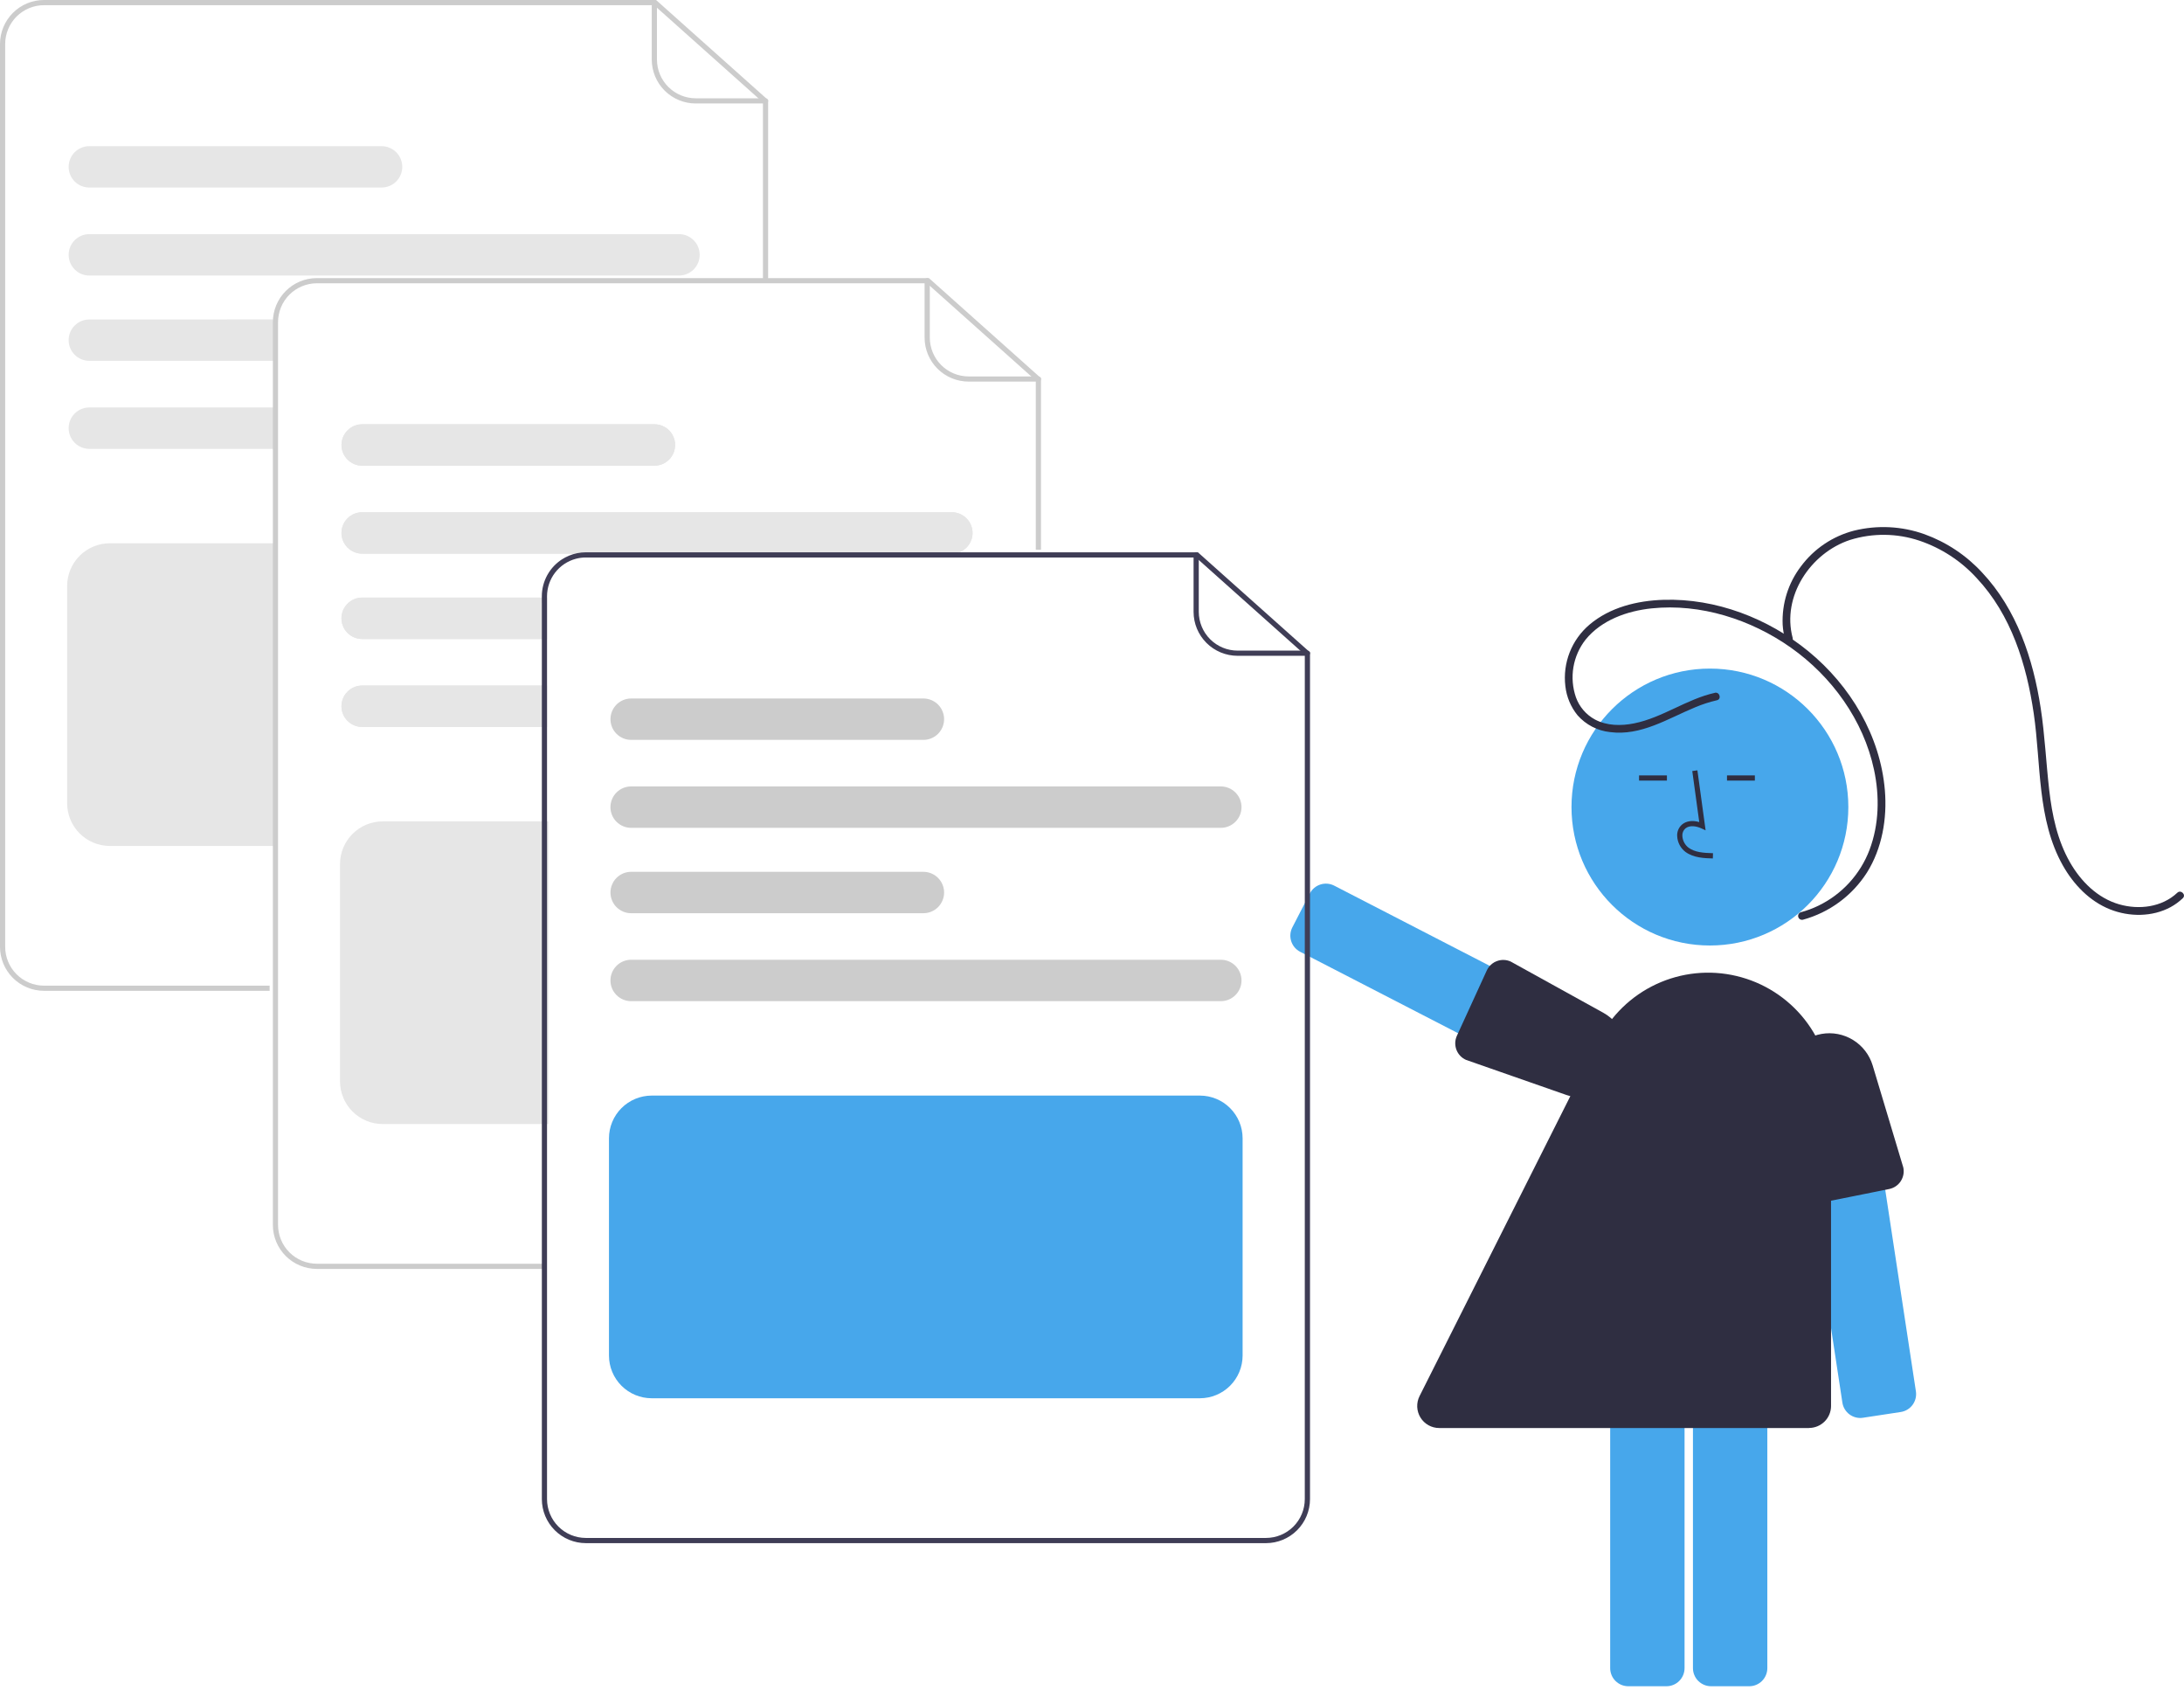 <svg fill="none" height="78" viewBox="0 0 100 78" width="100" xmlns="http://www.w3.org/2000/svg" xmlns:xlink="http://www.w3.org/1999/xlink"><clipPath id="a"><path d="m0 0h100v77.187h-100z"/></clipPath><g clip-path="url(#a)"><path d="m72.478 50.242-12.948-6.675c-.195-.101-.342-.275-.409-.484-.067-.209-.048-.437.052-.632l.801-1.554c.101-.195.275-.342.484-.409.209-.067.437-.048.632.052l12.948 6.675c.195.101.343.275.409.484.067.209.048.437-.052.632l-.801 1.554c-.05.097-.118.183-.201.253-.083.07-.179.123-.283.156-.082.026-.168.04-.254.04-.132-0-.261-.032-.378-.092z" fill="#47a7eb"/><path d="m68.531 43.997c.102-.04.211-.059.321-.056.11.003.218.028.318.073l4.243 2.346c.464.257.812.682.972 1.187.16.506.119 1.054-.113 1.53l-.053-.026.053.026c-.222.456-.604.814-1.073 1.007-.469.193-.992.207-1.471.04l-4.602-1.608c-.1-.044-.19-.107-.265-.186s-.134-.172-.173-.273c-.039-.102-.058-.21-.056-.319.003-.109.027-.216.071-.316l1.368-2.988c.024-.054.053-.105.088-.153.094-.129.222-.228.371-.285z" fill="#2f2e41"/><path d="m78.293 43.28c3.5 0 6.338-2.837 6.338-6.338s-2.837-6.338-6.338-6.338c-3.5 0-6.338 2.837-6.338 6.338s2.837 6.338 6.338 6.338z" fill="#47a7eb"/><path d="m77.516 76.358v-14.567c0-.22.088-.43.243-.586s.366-.243.586-.243h1.748c.22 0.0.43.088.586.243s.243.366.243.586v14.567c-0.0.22-.088.43-.243.586s-.366.243-.586.243h-1.748c-.22-0-.43-.088-.586-.243s-.243-.366-.243-.586z" fill="#47a7eb"/><path d="m73.726 76.358v-14.567c0-.22.088-.43.243-.586s.366-.243.586-.243h1.748c.22 0.0.43.088.586.243s.243.366.243.586v14.567c-0.0.22-.088.43-.243.586s-.366.243-.586.243h-1.748c-.22-0-.43-.088-.586-.243s-.243-.366-.243-.586z" fill="#47a7eb"/><path d="m78.427 39.292.007-.237c-.441-.012-.829-.04-1.121-.253-.083-.064-.151-.145-.199-.237-.049-.092-.077-.195-.083-.299-.005-.064.005-.128.028-.187.024-.059.061-.113.108-.155.194-.164.505-.111.733-.006l.196.09-.376-2.746-.235.032.32 2.336c-.309-.091-.595-.052-.791.114-.075.066-.134.148-.172.24s-.055.192-.048.292c.007.14.044.277.11.402.065.124.157.233.269.318.375.274.863.288 1.254.299z" fill="#2f2e41"/><path d="m76.324 35.494h-1.276v.237h1.276z" fill="#2f2e41"/><path d="m80.351 35.494h-1.276v.237h1.276z" fill="#2f2e41"/><path d="m84.358 64.202-2.192-14.401c-.033-.217.022-.439.152-.616.13-.177.325-.295.543-.328l1.728-.263c.217-.033.439.022.616.152.177.13.295.325.328.543l2.192 14.401c.033.217-.022.439-.152.616-.13.177-.325.295-.543.328l-1.728.263c-.108.017-.217.012-.323-.014s-.205-.073-.293-.137c-.088-.065-.162-.146-.218-.239s-.094-.197-.11-.304z" fill="#47a7eb"/><path d="m82.664 54.958c-.092-.059-.172-.137-.234-.227-.062-.09-.105-.192-.128-.3l-.594-4.812c-.065-.526.074-1.058.39-1.484.315-.427.783-.716 1.305-.807l.01.058-.01-.058c.499-.088 1.013.011 1.445.277.432.266.751.681.897 1.166l1.402 4.669c.023.106.025.216.005.324-.02.107-.06.209-.119.301s-.136.17-.225.232c-.09.062-.191.105-.297.128l-3.222.648c-.058.012-.117.019-.176.019-.159-0-.315-.046-.448-.133z" fill="#2f2e41"/><path d="m82.834 65.367h-16.937c-.172 0-.341-.044-.491-.128s-.276-.204-.366-.351c-.09-.146-.141-.313-.149-.485-.007-.172.029-.342.106-.496l8.188-16.284c.569-1.131 1.503-2.038 2.651-2.573s2.443-.667 3.675-.374c1.232.292 2.33.992 3.115 1.985.785.994 1.213 2.223 1.213 3.489v14.208c-0.0.267-.106.523-.295.711s-.445.295-.712.295z" fill="#2f2e41"/><path d="m78.518 31.714c-1.297.29-2.392 1.135-3.696 1.398-.594.12-1.249.115-1.795-.178-.404-.22-.714-.581-.869-1.014-.153-.443-.193-.918-.115-1.38.078-.462.271-.898.561-1.266.732-.896 1.9-1.309 3.02-1.426 2.242-.233 4.544.506 6.369 1.792 1.884 1.329 3.329 3.324 3.814 5.594.259 1.214.234 2.505-.209 3.674-.426 1.118-1.263 2.031-2.341 2.551-.257.124-.525.224-.801.298-.044.014-.081.044-.103.085-.022.041-.028.088-.015.132.012.044.041.082.081.106.04.023.087.03.132.02 1.212-.331 2.257-1.101 2.933-2.16.694-1.11.927-2.469.82-3.761-.207-2.499-1.581-4.795-3.502-6.367-1.845-1.51-4.232-2.429-6.632-2.356-1.204.037-2.453.342-3.389 1.135-.403.341-.716.777-.909 1.269-.193.492-.261 1.024-.198 1.548.054.491.249.955.561 1.337.382.431.911.705 1.484.766 1.419.185 2.65-.62 3.904-1.137.32-.135.651-.242.99-.32.223-.05.129-.392-.095-.343z" fill="#2f2e41"/><path d="m82.082 29.203c-.51-1.907.82-3.893 2.627-4.488 1.037-.323 2.149-.31 3.178.035 1.004.34 1.905.928 2.619 1.71 1.584 1.685 2.285 3.959 2.614 6.201.339 2.315.148 4.851 1.332 6.954.491.872 1.22 1.636 2.162 2.011.879.35 1.931.352 2.773-.103.203-.111.39-.248.557-.407.167-.157-.085-.408-.251-.251-.705.665-1.756.791-2.662.53-.988-.285-1.749-1.044-2.25-1.919-.58-1.011-.821-2.167-.953-3.314-.144-1.252-.199-2.511-.391-3.758-.346-2.249-1.094-4.507-2.68-6.195-.726-.788-1.63-1.39-2.638-1.755-1.037-.371-2.161-.428-3.23-.163-.972.252-1.829.828-2.428 1.633-.583.764-.879 1.709-.838 2.669.015.238.054.474.116.705.014.044.044.081.085.103.04.022.088.028.132.015.044-.012.082-.041.106-.081.024-.04.031-.087.02-.132z" fill="#2f2e41"/><path d="m12.346 45.354h-10.333c-.534-.001-1.045-.213-1.423-.59-.377-.378-.59-.889-.59-1.423v-41.328c.001-.534.213-1.045.59-1.423s.889-.59 1.423-.59h28.027l5.13 4.58v8.327h-.237v-8.221l-4.983-4.449h-27.937c-.471.001-.922.188-1.255.521-.333.333-.52.785-.521 1.255v41.328c.001.471.188.922.521 1.256.333.333.785.52 1.255.521h10.333z" fill="#ccc"/><path d="m35.052 4.737h-3.197c-.534-.001-1.046-.213-1.423-.59-.377-.377-.59-.889-.59-1.423v-2.605c0-.031.012-.062.035-.084.022-.022.052-.035.084-.035s.061.012.084.035c.022.022.035.052.035.084v2.605c.001.471.188.922.521 1.255s.784.52 1.256.521h3.197c.031 0 .061.012.084.035.022.022.035.052.035.084s-.013.062-.035.084c-.022.022-.052.035-.084.035z" fill="#ccc"/><g fill="#e6e6e6"><path d="m31.09 10.717h-27c-.251 0-.492.1-.67.278-.178.178-.277.419-.277.67 0 .251.1.492.277.67.178.178.419.278.67.278h27c.251 0 .492-.1.67-.278.178-.178.277-.419.277-.67 0-.251-.1-.492-.277-.67-.178-.178-.419-.278-.67-.278z"/><path d="m17.471 6.691h-13.381c-.251 0-.492.1-.67.277-.178.178-.277.419-.277.67s.1.492.277.67c.178.178.419.277.67.277h13.381c.251 0 .492-.1.67-.277.178-.178.278-.419.278-.67s-.1-.492-.278-.67-.419-.277-.67-.277z"/><path d="m4.09 18.651c-.251 0-.492.1-.67.278-.178.178-.277.419-.277.67 0 .251.1.492.277.67.178.178.419.278.67.278h8.462v-1.895z"/><path d="m4.09 14.624c-.124 0-.248.025-.363.072s-.219.117-.307.205-.158.192-.205.307c-.048.115-.072.238-.072.363s.025.248.072.362c.048.115.117.219.205.307.088.088.192.158.307.205s.238.072.363.072h8.462v-1.895z"/><path d="m12.612 38.723h-7.584c-.518-.001-1.015-.207-1.381-.573-.366-.366-.572-.863-.573-1.381v-9.947c.001-.518.207-1.015.573-1.381.366-.366.863-.572 1.381-.573h7.584z"/></g><path d="m24.84 58.084h-10.333c-.534-.001-1.045-.213-1.423-.59s-.59-.889-.59-1.423v-41.328c.001-.534.213-1.045.59-1.423s.889-.59 1.423-.59h28.027l5.13 4.58v7.854h-.237v-7.748l-4.983-4.449h-27.937c-.471.001-.922.188-1.255.521s-.52.784-.521 1.255v41.328c.001.471.188.922.521 1.255s.784.52 1.255.521h10.333z" fill="#ccc"/><path d="m47.545 17.467h-3.197c-.534-.001-1.045-.213-1.423-.59-.377-.377-.59-.889-.59-1.423v-2.605c0-.031.013-.061.035-.084s.052-.035.084-.035.062.013.084.035.035.052.035.084v2.605c.001.471.188.922.521 1.256s.784.52 1.255.521h3.197c.032 0 .062.013.084.035s.035.052.035.084-.013.061-.035.084c-.022.022-.052.035-.084.035z" fill="#ccc"/><g fill="#e6e6e6"><path d="m43.583 23.447h-27c-.251 0-.492.1-.67.278-.178.178-.278.419-.278.67 0 .251.1.492.278.67.178.178.419.278.67.278h27c.251 0 .492-.1.67-.278.178-.178.278-.419.278-.67 0-.251-.1-.492-.278-.67-.178-.178-.419-.278-.67-.278z"/><path d="m29.965 19.421h-13.381c-.251 0-.492.1-.67.278-.178.178-.278.419-.278.67 0 .251.1.492.278.67.178.178.419.278.67.278h13.381c.251 0 .492-.1.67-.278.178-.178.277-.419.277-.67 0-.251-.1-.492-.277-.67-.178-.178-.419-.278-.67-.278z"/><path d="m43.583 23.447h-27c-.251 0-.492.1-.67.278-.178.178-.278.419-.278.67 0 .251.1.492.278.67.178.178.419.278.67.278h27c.251 0 .492-.1.67-.278.178-.178.278-.419.278-.67 0-.251-.1-.492-.278-.67-.178-.178-.419-.278-.67-.278z"/><path d="m29.965 19.421h-13.381c-.251 0-.492.1-.67.278-.178.178-.278.419-.278.67 0 .251.1.492.278.67.178.178.419.278.67.278h13.381c.251 0 .492-.1.67-.278.178-.178.277-.419.277-.67 0-.251-.1-.492-.277-.67-.178-.178-.419-.278-.67-.278z"/><path d="m16.583 31.381c-.251 0-.492.1-.67.277-.178.178-.278.419-.278.67 0 .251.1.492.278.67.178.178.419.278.67.278h8.462v-1.895z"/><path d="m16.583 27.355c-.251 0-.492.1-.67.278-.178.178-.278.419-.278.67 0 .251.1.492.278.67.178.178.419.278.67.278h8.462v-1.895z"/><path d="m16.583 31.381c-.251 0-.492.1-.67.277-.178.178-.278.419-.278.67 0 .251.1.492.278.67.178.178.419.278.67.278h8.462v-1.895z"/><path d="m16.583 27.355c-.251 0-.492.1-.67.278-.178.178-.278.419-.278.67 0 .251.1.492.278.67.178.178.419.278.67.278h8.462v-1.895z"/><path d="m25.105 51.453h-7.583c-.518-.001-1.015-.207-1.381-.573s-.572-.863-.573-1.381v-9.947c.001-.518.207-1.015.573-1.381s.863-.572 1.381-.573h7.583z"/></g><path d="m25.773 25.578c-.294.18-.537.432-.706.733-.169.301-.258.64-.258.984v.296h.237v-.296c.001-.392.13-.772.369-1.083.239-.31.573-.533.952-.634zm29.077-.296h-28.027c-.534.001-1.045.213-1.423.59s-.59.889-.59 1.423v41.328c.001.534.213 1.045.591 1.423.377.377.889.59 1.423.591h31.144c.534-.001 1.045-.213 1.423-.591.377-.377.59-.889.591-1.423v-38.761zm4.893 43.341c-.001.471-.188.922-.521 1.255s-.784.52-1.255.521h-31.144c-.471-.001-.922-.188-1.255-.521s-.52-.784-.521-1.255v-41.328c.001-.392.13-.772.369-1.083.239-.31.573-.533.952-.634.149-.04.302-.06.456-.059h27.937l4.983 4.449zm-33.97-43.045c-.294.18-.537.432-.706.733-.169.301-.258.64-.258.984v.296h.237v-.296c.001-.392.13-.772.369-1.083.239-.31.573-.533.952-.634z" fill="#3f3d56"/><path d="m59.861 30.019h-3.197c-.534-.001-1.045-.213-1.423-.59s-.59-.889-.59-1.423v-2.605c0-.031.013-.061.035-.084s.052-.035.084-.035.061.013.084.035c.022.022.035.052.035.084v2.605c.001.471.188.922.521 1.255s.784.52 1.255.521h3.197c.031 0 .062.013.084.035s.035.052.035.084-.012.061-.035.084-.052.035-.084.035z" fill="#3f3d56"/><path d="m55.898 37.894h-27c-.251 0-.492-.1-.67-.278-.178-.178-.277-.419-.277-.67 0-.251.1-.492.277-.67.178-.178.419-.278.67-.278h27c.251 0 .492.1.67.278s.278.419.278.67c0 .251-.1.492-.278.67-.178.178-.419.278-.67.278z" fill="#ccc"/><path d="m42.28 33.868h-13.381c-.251 0-.492-.1-.67-.277-.178-.178-.277-.419-.277-.67 0-.251.1-.492.277-.67.178-.178.419-.278.67-.278h13.381c.251 0 .492.1.67.278.178.178.278.419.278.67 0 .251-.1.492-.278.67-.178.178-.419.277-.67.277z" fill="#ccc"/><path d="m55.898 45.828h-27c-.251 0-.492-.1-.67-.278-.178-.178-.277-.419-.277-.67 0-.251.1-.492.277-.67.178-.178.419-.278.67-.278h27c.251 0 .492.1.67.278.178.178.278.419.278.67 0 .251-.1.492-.278.67-.178.178-.419.278-.67.278z" fill="#ccc"/><path d="m42.28 41.802h-13.381c-.251 0-.492-.1-.67-.277-.178-.178-.277-.419-.277-.67 0-.251.1-.492.277-.67.178-.178.419-.278.67-.278h13.381c.251 0 .492.1.67.278.178.178.278.419.278.67 0 .251-.1.492-.278.67-.178.178-.419.277-.67.277z" fill="#ccc"/><path d="m54.942 64.005h-25.105c-.518-.001-1.015-.207-1.381-.573s-.572-.863-.573-1.381v-9.947c.001-.518.207-1.015.573-1.381s.863-.572 1.381-.573h25.105c.518.001 1.015.207 1.381.573s.572.863.573 1.381v9.947c-.001.518-.207 1.015-.573 1.381s-.863.572-1.381.573z" fill="#47a7eb"/></g></svg>